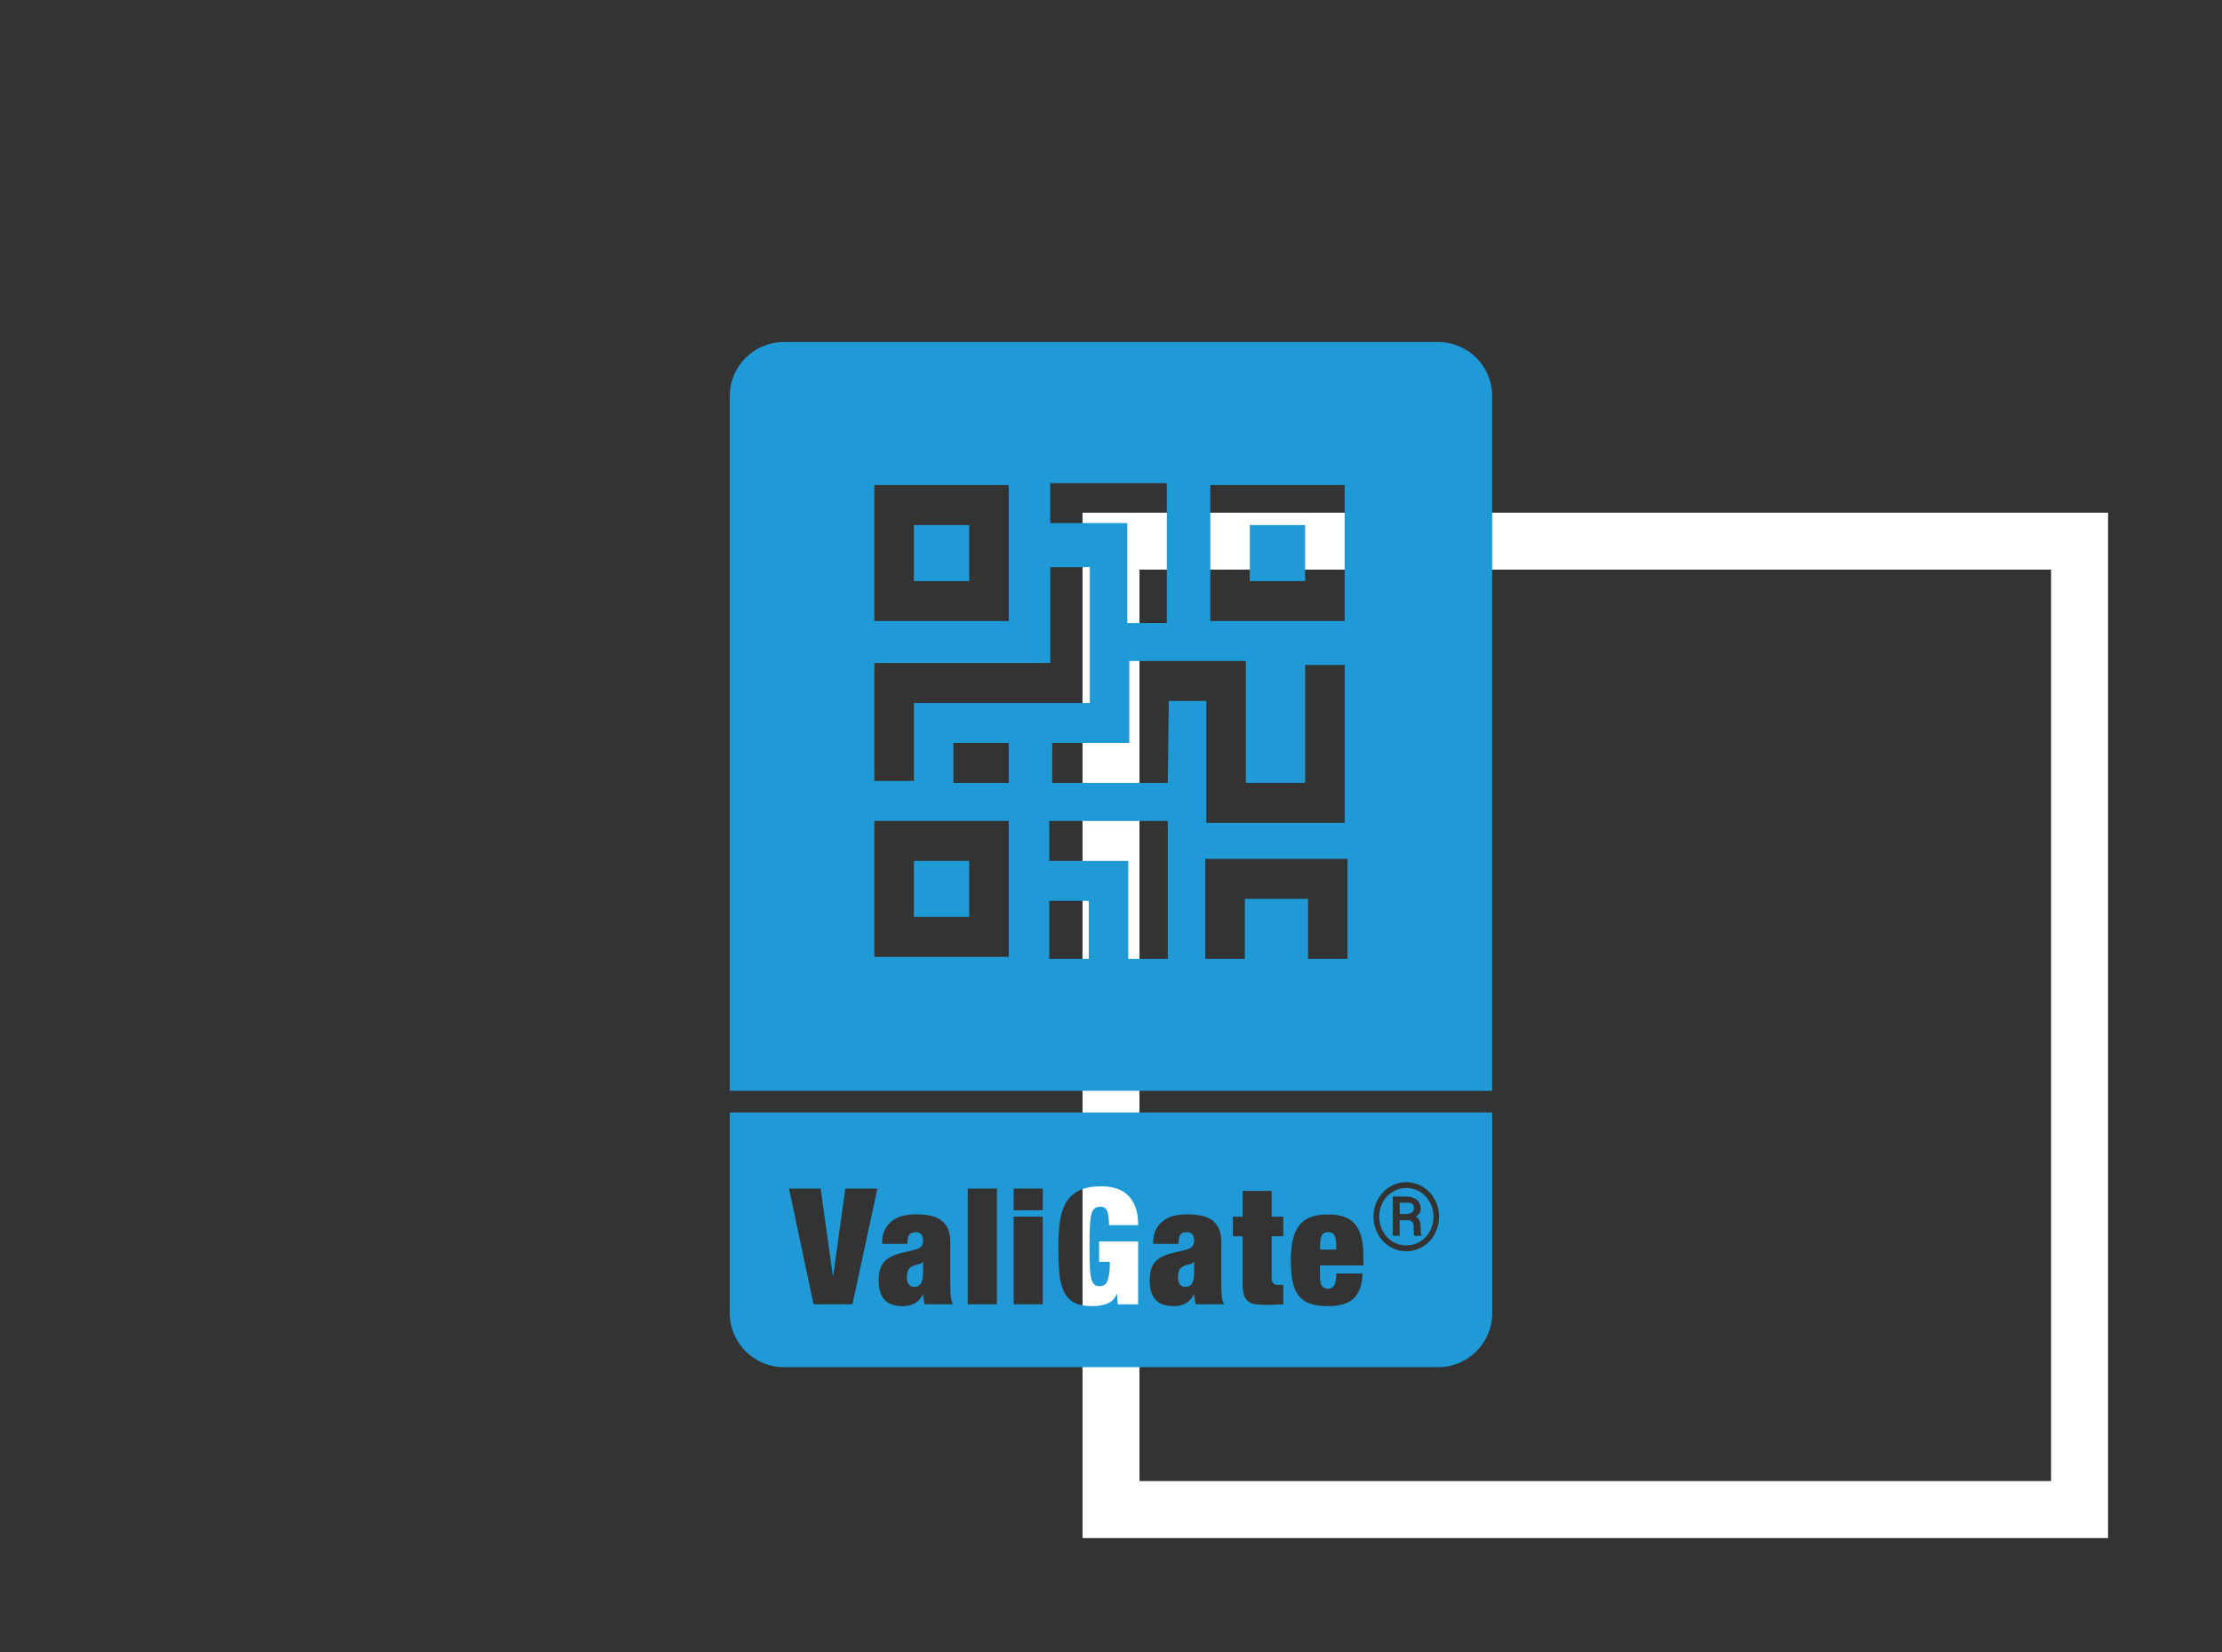 <?xml version="1.0" encoding="UTF-8"?>
<svg xmlns="http://www.w3.org/2000/svg" viewBox="0 0 39 29">
  <rect x="0" y="0" width="39" height="29" fill="#333333" stroke="none"/>
  <g id="white_outline_Square" data-name="white outline Square">
    <g id="Rechteck_1869" data-name="Rechteck 1869">
      <path d="M36,10V26H20V10h16m1-1H19V27h18V9h0Z" fill="#fff"></path>
    </g>
  </g>
  <g id="Icons">
    <g>
      <g>
        <rect x="16.04" y="9.218" width=".971" height=".983" fill="#1f9ad7"></rect>
        <rect x="16.04" y="15.113" width=".971" height=".983" fill="#1f9ad7"></rect>
        <rect x="21.936" y="9.218" width=".971" height=".983" fill="#1f9ad7"></rect>
        <path d="M25.242,6.004H13.758c-.524,0-.949,.425-.949,.949v12.196h13.381V6.953c0-.524-.425-.949-.949-.949Zm-3.999,2.512h2.358v2.386h-2.358v-2.386Zm-2.809-.035h2.046v2.456h-.694v-1.755h-1.353v-.702Zm-3.087,.035h2.358v2.386h-2.358v-2.386Zm0,3.123h3.087v-1.684h.694v2.386h-3.087v1.368h-.694v-2.07Zm2.358,5.158h-2.358v-2.386h2.358v2.386Zm0-3.053h-.971v-.702h.971v.702Zm1.405,3.088h-.694v-1.018h.694v1.018Zm1.387,0h-.694v-1.719h-1.387v-.702h2.081v2.421Zm0-3.088h-2.029v-.702h1.353v-1.439h2.046v2.14h1.04v-2.07h.694v2.772h-2.428v-2.141h-.659l-.017,1.439Zm3.156,3.088h-.694v-1.053h-1.11v1.053h-.694v-1.755h2.497v1.755Z" fill="#1f9ad7"></path>
      </g>
      <g>
        <path d="M24.683,21.113h-.115v.199h.104c.042,0,.075-.008,.103-.026,.027-.017,.041-.04,.041-.069,0-.037-.009-.064-.029-.081-.019-.016-.054-.024-.104-.024Z" fill="#1f9ad7"></path>
        <path d="M23.31,21.63c-.053,0-.09,.019-.109,.057-.02,.038-.031,.098-.031,.18v.069h.283v-.069c0-.082-.01-.142-.031-.18-.019-.038-.057-.057-.112-.057Z" fill="#1f9ad7"></path>
        <path d="M12.809,19.529v3.522c0,.524,.425,.949,.949,.949h11.484c.524,0,.949-.425,.949-.949v-3.522H12.809Zm2.153,3.368h-.683l-.43-2.032h.555l.214,1.53h.006l.213-1.53h.563l-.438,2.032Zm1.27,0c-.01-.027-.017-.054-.02-.082l-.011-.091h-.006c-.029,.068-.074,.119-.135,.153-.062,.034-.132,.052-.212,.052-.078,0-.144-.01-.198-.03-.054-.02-.098-.05-.132-.09-.033-.04-.058-.087-.073-.143-.016-.055-.023-.116-.023-.182,0-.072,.007-.135,.021-.188,.014-.054,.037-.099,.069-.138s.076-.072,.132-.1c.055-.027,.123-.05,.205-.069l.202-.048c.055-.013,.094-.033,.117-.058,.022-.026,.034-.062,.034-.109,0-.095-.044-.143-.132-.143-.049,0-.085,.014-.107,.042-.023,.027-.035,.082-.037,.163h-.444c0-.112,.019-.201,.059-.269s.089-.119,.148-.157c.058-.037,.122-.062,.191-.074,.068-.012,.132-.019,.19-.019,.09,0,.171,.007,.246,.021s.14,.04,.194,.077,.095,.087,.125,.151c.03,.063,.044,.145,.044,.246v.751c0,.071,.003,.135,.008,.19,.006,.056,.019,.103,.04,.143h-.495Zm1.266,0h-.512v-2.032h.512v2.032Zm.805,0h-.512v-1.54h.512v1.54Zm0-1.651h-.512v-.381h.512v.381Zm.824,.975c.004,.091,.012,.162,.024,.215,.013,.054,.031,.091,.055,.111,.023,.021,.056,.032,.095,.032,.028,0,.054-.006,.075-.017,.022-.012,.041-.033,.056-.065,.015-.031,.027-.074,.035-.131,.009-.056,.013-.128,.013-.215h-.188v-.358h.684v1.104h-.358l-.012-.18h-.006c-.017,.044-.041,.08-.072,.108s-.067,.05-.106,.064c-.039,.015-.081,.024-.125,.031-.044,.006-.09,.008-.135,.008-.134,0-.241-.022-.319-.067s-.136-.112-.176-.201-.066-.199-.076-.33c-.01-.132-.016-.281-.016-.45,0-.17,.01-.321,.031-.452,.019-.131,.057-.241,.113-.331,.057-.089,.133-.157,.233-.203,.098-.046,.226-.069,.381-.069,.094,0,.179,.012,.258,.037,.079,.024,.147,.064,.204,.119,.057,.055,.102,.125,.134,.211,.032,.087,.048,.192,.048,.315h-.512c0-.108-.01-.187-.029-.236-.019-.059-.059-.088-.122-.088-.044,0-.079,.01-.104,.031-.026,.021-.044,.058-.057,.111-.012,.054-.02,.125-.024,.215s-.006,.204-.006,.34c0,.137,.002,.25,.006,.34Zm1.862,.676c-.01-.027-.017-.054-.02-.082l-.011-.091h-.006c-.029,.068-.074,.119-.135,.153-.062,.034-.132,.052-.212,.052-.078,0-.144-.01-.198-.03-.054-.02-.098-.05-.132-.09-.033-.04-.058-.087-.073-.143-.016-.055-.023-.116-.023-.182,0-.072,.007-.135,.021-.188,.014-.054,.037-.099,.069-.138s.076-.072,.132-.1c.055-.027,.123-.05,.205-.069l.202-.048c.055-.013,.094-.033,.117-.058,.022-.026,.034-.062,.034-.109,0-.095-.044-.143-.132-.143-.049,0-.085,.014-.107,.042-.023,.027-.035,.082-.037,.163h-.444c0-.112,.019-.201,.059-.269s.089-.119,.148-.157c.058-.037,.122-.062,.191-.074,.068-.012,.132-.019,.19-.019,.09,0,.171,.007,.246,.021s.14,.04,.194,.077,.095,.087,.125,.151c.03,.063,.044,.145,.044,.246v.751c0,.071,.003,.135,.008,.19,.006,.056,.019,.103,.04,.143h-.495Zm1.534-1.195h-.203v.734c0,.044,.01,.075,.031,.093,.019,.019,.05,.027,.093,.027h.08v.342c-.048,0-.095,.002-.143,.005s-.093,.004-.137,.004c-.078,0-.144-.003-.199-.01-.055-.006-.1-.023-.134-.049-.035-.027-.061-.066-.077-.119-.017-.052-.025-.12-.025-.207v-.819h-.17v-.345h.17v-.452h.512v.452h.203v.345Zm1.406,.512h-.761v.202c0,.083,.015,.139,.043,.167,.029,.027,.061,.041,.097,.041,.045,0,.081-.019,.107-.056s.039-.107,.039-.212h.46c-.004,.19-.052,.333-.145,.429-.094,.095-.246,.144-.459,.144-.123,0-.227-.014-.31-.042-.083-.027-.151-.073-.202-.136-.051-.064-.088-.146-.109-.249-.022-.103-.033-.227-.033-.372,0-.148,.013-.273,.037-.376,.025-.103,.064-.186,.117-.25,.054-.065,.121-.112,.204-.141,.082-.03,.182-.044,.297-.044,.103,0,.192,.012,.269,.037s.142,.066,.194,.124c.053,.057,.092,.133,.117,.227,.026,.094,.039,.211,.039,.352v.157Zm1.252-.549c-.051,.094-.121,.167-.21,.22s-.184,.08-.288,.08-.201-.027-.289-.081c-.089-.054-.159-.128-.209-.221-.051-.094-.077-.195-.077-.305,0-.108,.026-.21,.076-.303,.051-.094,.12-.168,.21-.221,.089-.054,.185-.081,.289-.081s.2,.027,.29,.081c.089,.054,.159,.128,.209,.221,.051,.093,.076,.195,.076,.303,0,.11-.026,.212-.077,.307Z" fill="#1f9ad7"></path>
        <path d="M20.883,22.193c-.031,.005-.066,.016-.104,.032-.04,.019-.068,.044-.082,.075-.015,.032-.022,.073-.022,.124s.011,.092,.033,.122c.023,.031,.054,.045,.092,.045,.057,0,.097-.02,.122-.062,.024-.042,.037-.106,.037-.191v-.185h-.006c-.016,.021-.039,.034-.07,.039Z" fill="#1f9ad7"></path>
        <path d="M24.928,20.924c-.074-.046-.156-.069-.244-.069-.085,0-.166,.021-.239,.066-.074,.044-.132,.106-.174,.183-.042,.078-.063,.162-.063,.254,0,.09,.02,.172,.06,.25,.041,.077,.097,.139,.171,.186,.074,.046,.156,.069,.245,.069s.17-.023,.244-.069,.131-.108,.171-.185c.041-.078,.061-.161,.061-.251,0-.089-.02-.172-.061-.249s-.098-.139-.171-.185Zm.019,.77h-.125c-.007-.019-.01-.071-.01-.157,0-.041-.009-.07-.027-.089-.019-.018-.048-.027-.09-.027h-.128v.273h-.122v-.689h.228c.083,0,.148,.019,.194,.057,.046,.037,.069,.09,.069,.157,0,.059-.029,.106-.086,.138,.031,.018,.053,.041,.065,.071,.013,.03,.019,.068,.019,.112s.001,.076,.003,.094,.006,.033,.01,.046v.013Z" fill="#1f9ad7"></path>
        <path d="M16.125,22.193c-.031,.005-.066,.016-.104,.032-.04,.019-.068,.044-.082,.075-.015,.032-.022,.073-.022,.124s.011,.092,.033,.122c.023,.031,.054,.045,.092,.045,.057,0,.097-.02,.122-.062,.024-.042,.037-.106,.037-.191v-.185h-.006c-.016,.021-.039,.034-.07,.039Z" fill="#1f9ad7"></path>
      </g>
    </g>
  </g>
</svg>

